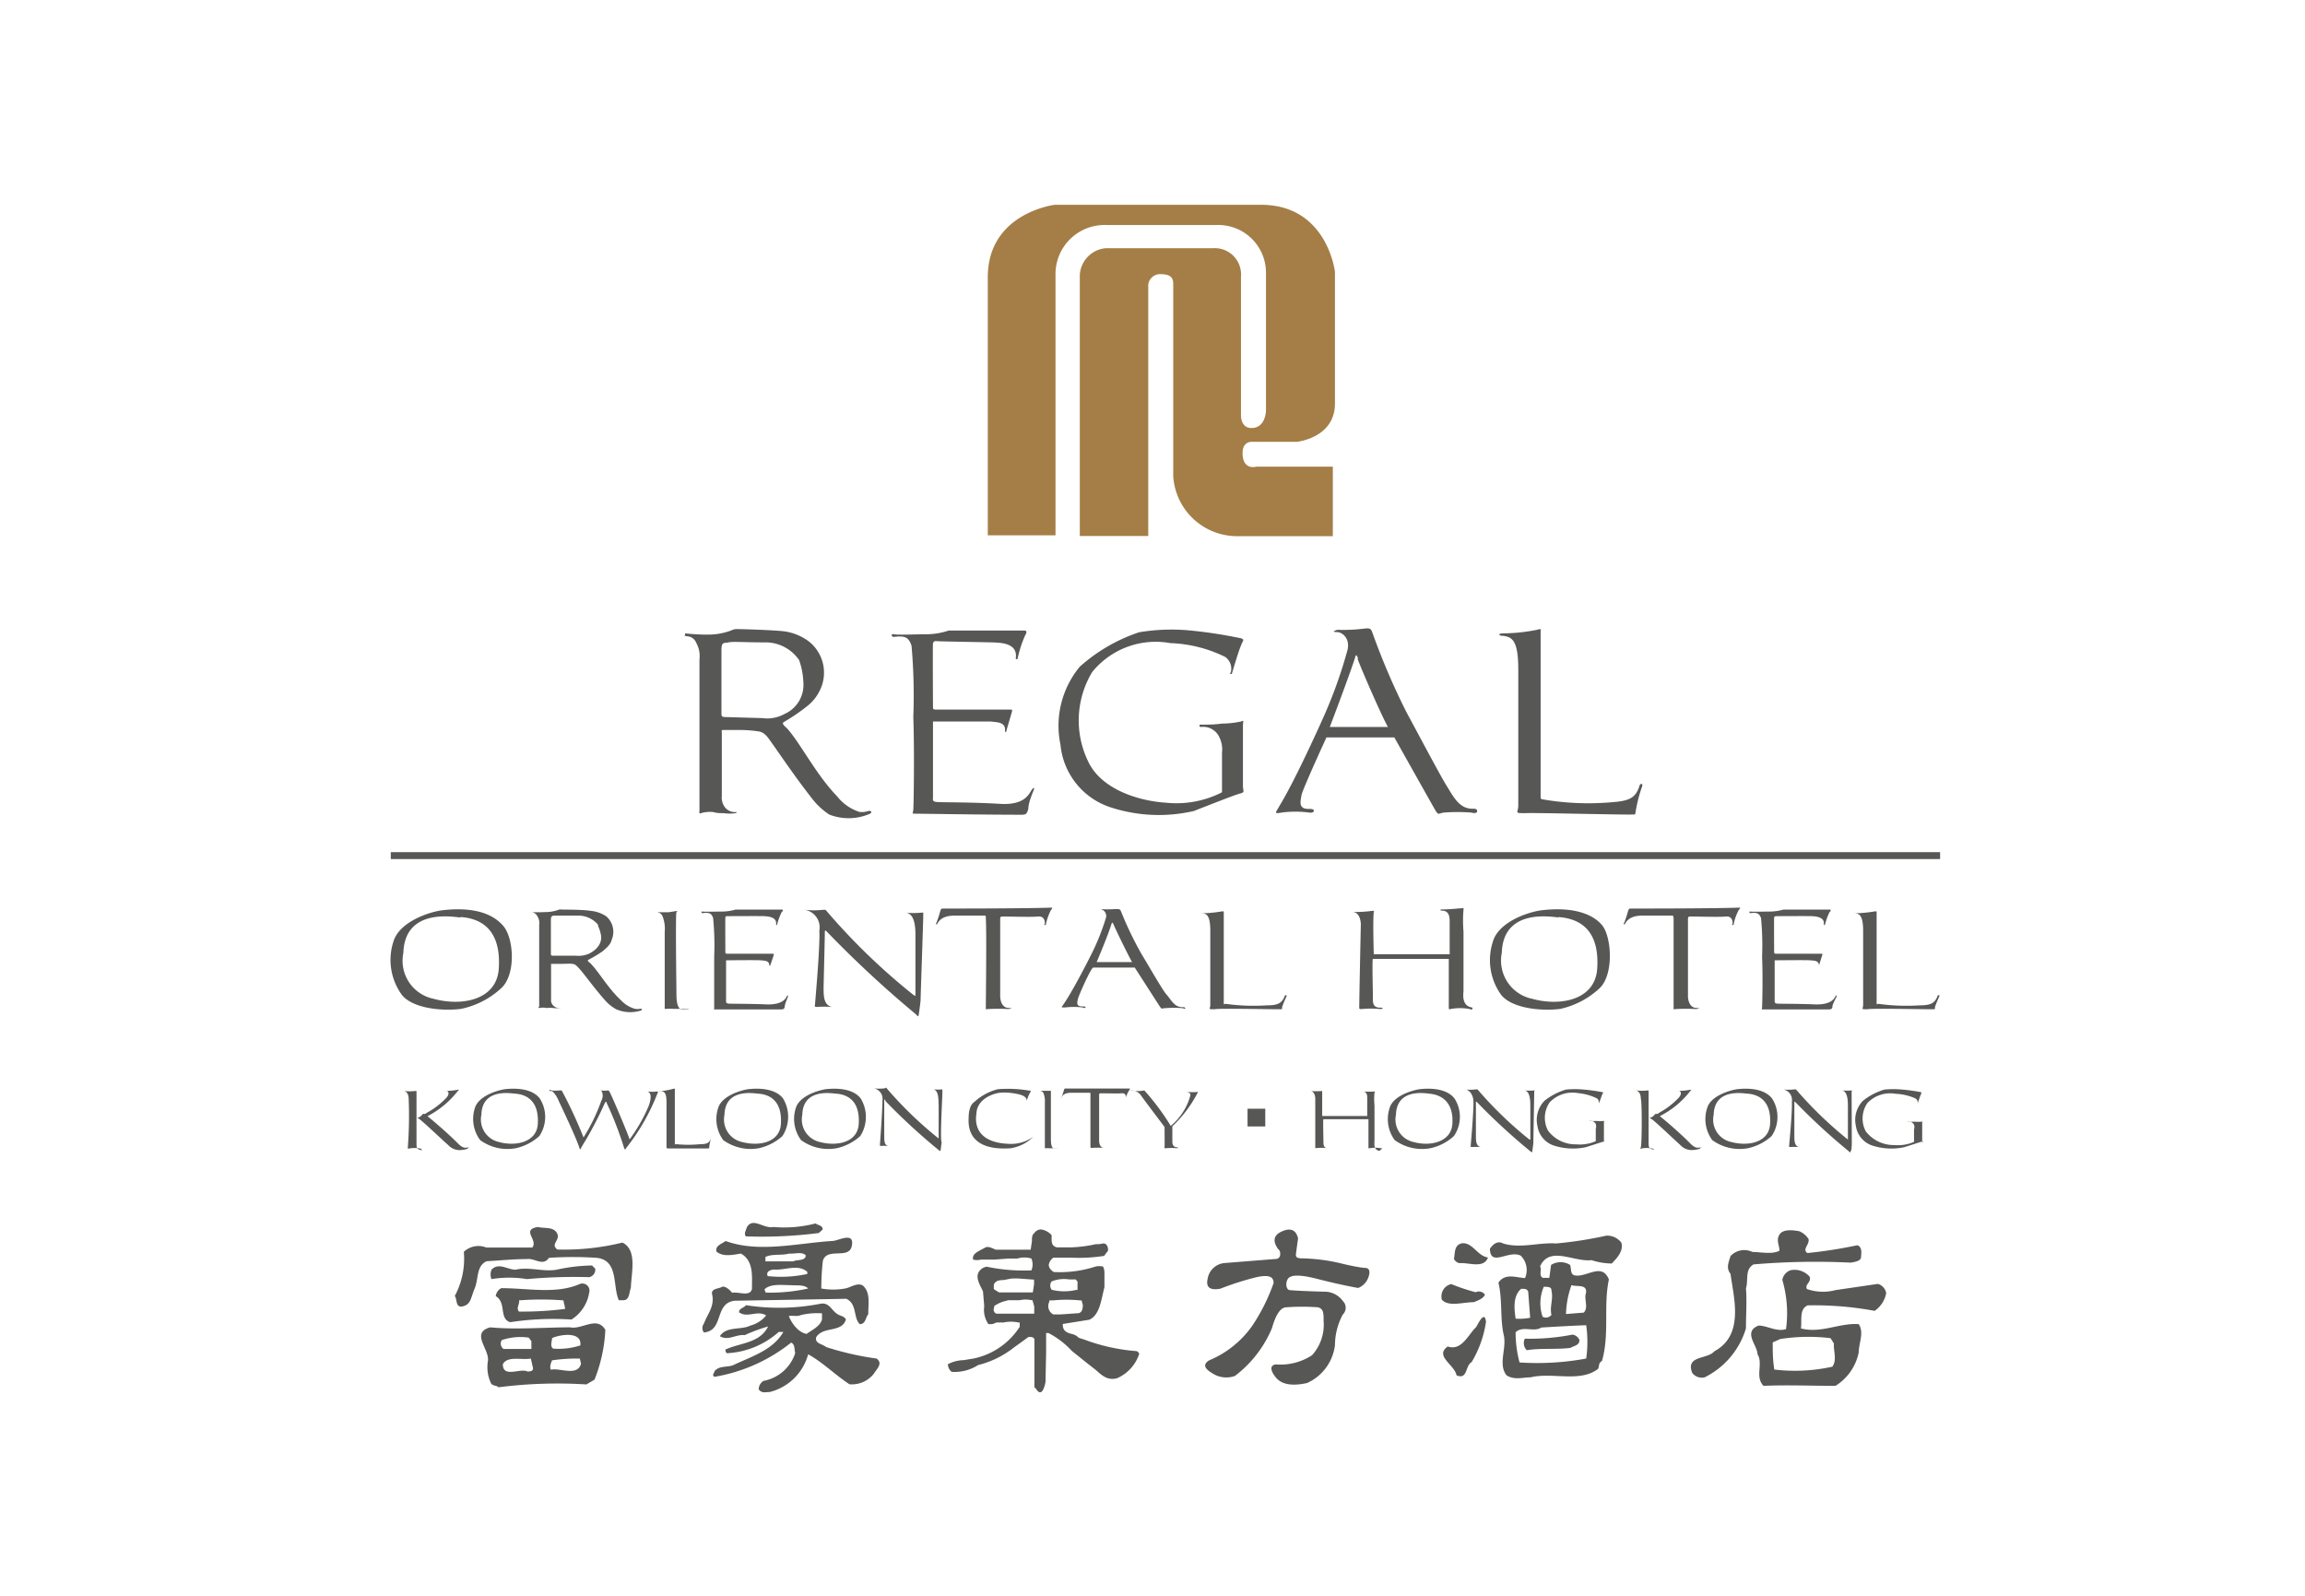 <svg id="Layer_1" data-name="Layer 1" xmlns="http://www.w3.org/2000/svg" viewBox="0 0 130 90"><defs><style>.cls-1{fill:#575756;}.cls-2{fill:#a47e46;}</style></defs><polygon class="cls-1" points="109.42 48.45 22.04 48.45 22.04 48.06 109.42 48.06 109.42 48.45 109.42 48.45"/><path class="cls-1" d="M46.77,45.94a4,4,0,0,1-1-.94c-1-1.28-1.84-2.54-2.32-3.21-.35-.52-.55-.52-.73-.55a7.57,7.57,0,0,0-.94-.07l-1,0c-.12,0-.07.1-.07.1v3.63a.89.89,0,0,0,.09.49.71.71,0,0,0,.68.41s.08,0,.09,0,0,0-.07.06a2.3,2.3,0,0,1-.69,0c-.22,0-.38,0-.57-.06a1.77,1.77,0,0,0-.7.06c-.15.08-.08-.13-.09-.17V37.17a1.49,1.49,0,0,0-.16-.87c-.19-.47-.54-.39-.65-.44s0,0,0-.07,0-.07,0-.07a10.73,10.73,0,0,0,1.32.07,3.64,3.64,0,0,0,1.32-.25.62.62,0,0,1,.3-.06c.29,0,1.93.05,2.6.12a3,3,0,0,1,1.43.57,2.24,2.24,0,0,1,.75,2.47,2.53,2.53,0,0,1-.84,1.19,10.9,10.9,0,0,1-1.31.89c-.13.08,0,.2.17.35.75.82,1.63,2.6,2.84,3.85a2.62,2.62,0,0,0,1.25.87,1.13,1.13,0,0,0,.53-.06c.15,0,.23.1,0,.19A3,3,0,0,1,46.77,45.94Zm-1.7-8.71a2.29,2.29,0,0,0-1.94-1c-1.15,0-1.8-.06-2.05,0s-.39-.06-.39.44v3.59c0,.1,0,.18.21.18l2.1.06a2,2,0,0,0,1.24-.23,1.79,1.79,0,0,0,1.07-1.76A4.19,4.19,0,0,0,45.07,37.23Z"/><path class="cls-1" d="M58,45.59c-.08.36-.17.36-.44.36-2.08,0-5.7-.06-5.93-.06s-.14,0-.12-.23.07-3.19,0-5.24a31.71,31.71,0,0,0-.1-4c-.17-.5-.38-.57-1-.5-.17,0-.14-.2,0-.15s1.48,0,1.71,0a4,4,0,0,0,1.39-.21c.07,0,4.07,0,4.25,0s.15.12.05.29a6.47,6.47,0,0,0-.41,1.26c0,.12-.14.06-.11,0,.12-.84-.87-.85-1.11-.87s-3.19-.06-3.36-.08-.18.08-.2.13,0,3.58,0,3.64.06.08.11.09l4.24,0c.11,0,.12,0,.11.08s-.31,1.05-.32,1.13-.08.06-.08,0c.06-.54-.5-.49-.82-.54-.15,0-3.1,0-3.18,0s-.06,0-.06.07,0,4,0,4.17-.06.27.2.3,1.79,0,3.66.11c1.39.06,1.57-.62,1.74-.84.06-.06.12-.1.1,0S58,45.22,58,45.59Z"/><path class="cls-1" d="M70,44.74c-.12,0-1.39.5-2.67,1a8.77,8.77,0,0,1-4.76-.23A4.12,4.12,0,0,1,59.81,42a5.22,5.22,0,0,1,1.09-4.4,9.52,9.52,0,0,1,3.34-1.94,11,11,0,0,1,2.8-.11A26.56,26.56,0,0,1,70,36c.13.05.15.09.07.22a5.56,5.56,0,0,0-.23.6c-.06.17-.24.76-.35,1.13,0,0,0,.07-.07.06s-.06,0,0-.11a.81.81,0,0,0-.32-.85A7.59,7.59,0,0,0,66,36.27a4.61,4.61,0,0,0-4.4,1.63,5.29,5.29,0,0,0-.25,5c.72,1.6,2.83,2.27,4.4,2.37a5.66,5.66,0,0,0,3.08-.54c.09-.06.09,0,.09-.14s0-1.63,0-2.14a1.54,1.54,0,0,0-.14-.85A1,1,0,0,0,67.74,41s-.09,0-.09-.06,0-.07.09-.07c.3,0,.76,0,1.16-.06A5.42,5.42,0,0,0,70,40.69c.19-.09.1,0,.1.22v3.46C70.14,44.69,70.17,44.66,70,44.74Z"/><path class="cls-1" d="M83,45.83a10,10,0,0,0-1.59,0c-.32.06-.28.18-.52-.24s-2.25-4-2.25-4-3.61,0-3.83,0c0,0-1.38,3-1.41,3.27s-.23.79.44.76c.3,0,.26.11.26.11s0,.13-.25.1a5.81,5.81,0,0,0-1.58,0c-.45.08-.32,0-.09-.41.93-1.53,2.42-4.88,2.42-4.88A26.29,26.29,0,0,0,76,36.65c.15-.67-.32-1-.58-1s-.18-.06-.18-.06.18-.07.18-.07a9.47,9.47,0,0,0,1.46-.06c.44-.06.44,0,.55.3a39.29,39.29,0,0,0,1.9,4.42c.48.88,1.9,3.57,2.26,4.14s.68,1.26,1.4,1.29c.21,0,.32,0,.32.14S83.08,45.86,83,45.83Zm-6.39-8.69c-.07-.06-.11-.38-.2,0C76,38.38,75,41,75,41h3.28C78,40.54,76.78,37.76,76.56,37.14Z"/><path class="cls-1" d="M92.26,45.71c-.05.29,0,.21-.28.23-1.26,0-5.56-.11-5.94-.08-.68,0-.41,0-.41-.44,0-1.44,0-6.47,0-7.66,0-1.69-.37-1.82-.84-1.9-.09,0-.19,0-.23-.07s.31-.07.17-.07a9.76,9.76,0,0,0,2-.21c.23-.07.15,0,.16.15,0,1.48,0,8.68,0,9.2,0,.23,0,.2.22.24a15.07,15.07,0,0,0,3.73.15c1-.07,1.38-.21,1.61-.88,0-.06.06-.16.13-.16s.05.13,0,.24A8.26,8.26,0,0,0,92.26,45.71Z"/><path class="cls-1" d="M28.26,55.74A4.76,4.76,0,0,1,26,56.9c-1,.13-2.67,0-3.32-.77a3.35,3.35,0,0,1-.5-3c.33-1.17,2.11-1.73,2.83-1.8,2.12-.23,3,.44,3.4.92C29,53,29.09,55,28.26,55.74Zm-2.31-4c-.27,0-3.12-.59-3.2,2a2.19,2.19,0,0,0,1.7,2.59c1.6.44,3.56.07,3.68-1.69S27.56,51.84,26,51.72Z"/><path class="cls-1" d="M34.75,56.92a2.34,2.34,0,0,1-.63-.51C33.5,55.71,33,55,32.7,54.66s-.34-.28-.45-.3-.4,0-.58,0h-.59c-.08,0,0,0,0,0v2a.41.41,0,0,0,.06.27.46.46,0,0,0,.41.22.08.08,0,0,1,.06,0s0,0,0,0a1.88,1.88,0,0,1-.41,0,1.54,1.54,0,0,0-.36,0,1.11,1.11,0,0,0-.43,0c-.09,0,0-.08,0-.09V52.15a.68.68,0,0,0-.1-.47.41.41,0,0,0-.4-.24s0,0,0,0,0,0,0,0a7.77,7.77,0,0,0,.81,0,2.2,2.2,0,0,0,.81-.14.59.59,0,0,1,.19,0c.18,0,1.18,0,1.59.07a1.93,1.93,0,0,1,.87.3A1.15,1.15,0,0,1,34.5,53c-.07.32-.41.55-.51.65a8.43,8.43,0,0,1-.8.48c-.09.05,0,.11.1.19.46.45,1,1.42,1.74,2.1a1.72,1.72,0,0,0,.76.47.76.76,0,0,0,.33,0c.09,0,.14.06,0,.11A2,2,0,0,1,34.75,56.92Zm-1-4.74a1.44,1.44,0,0,0-1.18-.54c-.71,0-1.11,0-1.26,0s-.24,0-.24.24V53.8c0,.06,0,.1.13.1l1.28,0a1.45,1.45,0,0,0,.77-.13c.57-.3.69-.7.65-1A2.13,2.13,0,0,0,33.71,52.18Z"/><path class="cls-1" d="M38.84,56.9a2,2,0,0,1-.47,0l-.38,0a2.5,2.5,0,0,0-.41,0c-.07,0-.09,0-.09,0s0-4.07,0-4.35a1.9,1.9,0,0,0-.13-.89.36.36,0,0,0-.33-.21c-.07,0-.14,0-.13,0s0,0,.09,0h.26l.46,0,.44-.07c.06,0,.06,0,0,.07s0,4.29,0,4.55,0,.84.27.93a1.39,1.39,0,0,0,.32,0s.06,0,.06,0S38.88,56.89,38.84,56.9Z"/><path class="cls-1" d="M44.26,56.73c0,.2-.11.2-.27.2-1.28,0-3.49,0-3.63,0s-.08,0-.08-.12,0-1.74,0-2.85a16.19,16.19,0,0,0-.06-2.19c-.1-.27-.23-.32-.59-.27-.1,0-.08-.11,0-.09s.91,0,1,0a2.83,2.83,0,0,0,.85-.11s2.49,0,2.6,0,.1.06,0,.15a3.71,3.71,0,0,0-.25.69c0,.07-.08,0-.06,0,.07-.45-.53-.46-.68-.47s-2,0-2.06,0-.11,0-.12.07,0,2,0,2,0,0,.06.05l2.6,0c.07,0,.07,0,.07.05s-.19.57-.2.61-.05,0-.05,0c0-.29-.3-.27-.5-.29s-1.9,0-1.94,0,0,0,0,0,0,2.17,0,2.27,0,.15.12.17,1.1,0,2.24.05c.85,0,1-.34,1.06-.45s.08-.06.07,0S44.3,56.53,44.26,56.73Z"/><path class="cls-1" d="M51.92,56.43s-.07.62-.1.76,0,.19-.18,0a61.73,61.73,0,0,1-5-4.64s-.12-.15-.12,0c0,.38-.07,3-.07,3.15,0,.46,0,1,.48,1.09.11,0,.17,0,.17,0s-.12,0-.18,0a6.21,6.21,0,0,0-.86,0c-.16,0-.09-.09-.09-.18s.29-3.22.24-4.12a1,1,0,0,0-.85-1.18c-.05,0-.12,0-.12,0s.12,0,.12,0a4.8,4.8,0,0,0,1.08,0c.14,0,.11,0,.17.06a36.06,36.06,0,0,0,4.93,4.76c.06,0,.1.09.09,0,0-.5,0-2.45,0-3.17,0-.4.05-1.45-.57-1.49-.07,0-.13,0-.13,0s.08,0,.13,0a4.6,4.6,0,0,0,.93,0c.13,0,.07,0,.08.14S51.92,56.14,51.92,56.43Z"/><path class="cls-1" d="M59,52.07s0,.12-.07.1,0-.05,0-.1,0-.42-.39-.38-1.47,0-2,0c-.07,0-.14,0-.13.17V56.2s0,.65.5.65c.1,0,.11,0,.13,0s-.1.06-.16.06a10.36,10.36,0,0,0-1.16,0c-.08,0-.13.07-.12-.09,0-.34.05-4.41,0-5,0-.2,0-.18-.12-.18s-1,0-1.66,0-.85.29-.93.41,0,.09-.07.08,0-.1,0-.1a6,6,0,0,0,.2-.61c.07-.24.1-.16.25-.18,1.11,0,4.3,0,6-.05.09,0,.11,0,0,.14A3.32,3.32,0,0,0,59,52.07Z"/><path class="cls-1" d="M66.71,56.86a6,6,0,0,0-1,0c-.2,0-.17.1-.32-.13S64,54.57,64,54.57s-2.21,0-2.34,0-.85,1.64-.87,1.78-.14.43.27.41c.19,0,.16.06.16.06s0,.07-.15,0a4.07,4.07,0,0,0-1,0c-.28,0-.2,0-.06-.22.57-.84,1.48-2.66,1.48-2.66a12.87,12.87,0,0,0,.87-2.13.39.39,0,0,0-.35-.54c-.12,0-.11,0-.11,0s.11,0,.11,0a6.69,6.69,0,0,0,.89,0c.27,0,.27,0,.34.17a19.54,19.54,0,0,0,1.16,2.4c.3.48,1.16,2,1.39,2.25s.42.69.85.71c.13,0,.2,0,.2.07S66.79,56.88,66.71,56.86ZM62.8,52.13s-.07-.2-.12,0c-.21.68-.83,2.13-.83,2.13h2C63.69,54,62.94,52.47,62.8,52.13Z"/><path class="cls-1" d="M72.31,56.8c0,.15,0,.11-.16.12-.78,0-3.41-.06-3.64,0-.42,0-.25,0-.25-.24,0-.79,0-3.52,0-4.17,0-.92-.22-1-.51-1-.06,0-.12,0-.14,0s.18,0,.1,0a7.45,7.45,0,0,0,1.21-.11c.14,0,.09,0,.1.08,0,.8,0,4.72,0,5s0,.11.14.14a11.5,11.5,0,0,0,2.28.08c.63,0,.84-.12,1-.48,0,0,0-.09.09-.09s0,.07,0,.13A4.25,4.25,0,0,0,72.31,56.8Z"/><path class="cls-1" d="M82.9,56.91a2.93,2.93,0,0,0-1.1,0s-.09.05-.09-.06c0-.45,0-2.77,0-2.77s-4.23,0-4.28,0,0,1.83,0,2.1-.06.67.43.65c.17,0,.14.08,0,.08a5.46,5.46,0,0,0-1.07,0c-.07,0-.14,0-.13-.07,0-.57.09-4.71.09-4.71s0-.71-.5-.7c-.08,0-.1,0-.11,0s0,0,.11,0a6.81,6.81,0,0,0,1.15-.06c.08,0,.11,0,.08.07-.06.45,0,2.38,0,2.38.28,0,4.28,0,4.28,0V52c0-.23,0-.64-.43-.64-.12,0-.12-.07,0-.07.42,0,.87-.05,1.12-.07.07,0,.12,0,.09.09a7.14,7.14,0,0,0,0,1.22l0,3.35c0,.13-.14.85.48.94C83.08,56.84,83.05,57,82.9,56.91Z"/><path class="cls-1" d="M90.21,55.74A4.76,4.76,0,0,1,88,56.9c-1,.13-2.67,0-3.32-.77a3.35,3.35,0,0,1-.49-3c.32-1.17,2.1-1.73,2.82-1.8,2.12-.23,3.05.44,3.4.92C90.91,53,91,55,90.21,55.74Zm-2.31-4c-.27,0-3.12-.59-3.2,2a2.2,2.2,0,0,0,1.71,2.59c1.6.44,3.55.07,3.67-1.69S89.51,51.84,87.9,51.72Z"/><path class="cls-1" d="M97.79,52.07s0,.12-.07.1,0-.05,0-.1,0-.42-.39-.38-1.47,0-2,0c-.07,0-.14,0-.13.17V56.2s0,.65.5.65c.1,0,.11,0,.13,0s-.1.06-.16.06a10.44,10.44,0,0,0-1.16,0c-.08,0-.13.07-.12-.09,0-.34,0-4.41,0-5,0-.2-.05-.18-.12-.18s-1,0-1.66,0-.85.29-.93.41,0,.09-.07.08,0-.1,0-.1a6,6,0,0,0,.2-.61c.07-.24.1-.16.25-.18,1.11,0,4.3,0,6-.05.1,0,.12,0,0,.14A2.79,2.79,0,0,0,97.79,52.07Z"/><path class="cls-1" d="M103.35,56.73c0,.2-.1.2-.27.2-1.27,0-3.48,0-3.62,0s-.09,0-.08-.12.05-1.74,0-2.85a16.19,16.19,0,0,0-.06-2.19c-.11-.27-.24-.32-.59-.27-.1,0-.08-.11,0-.09s.91,0,1,0a2.92,2.92,0,0,0,.85-.11s2.49,0,2.6,0,.09.06,0,.15a3.71,3.71,0,0,0-.25.69c0,.07-.09,0-.07,0,.08-.45-.53-.46-.68-.47s-2,0-2,0-.11,0-.12.07,0,2,0,2,0,0,.06.05l2.6,0c.06,0,.07,0,.06.05l-.19.61s0,0,0,0c0-.29-.31-.27-.5-.29s-1.9,0-2,0,0,0,0,0,0,2.17,0,2.27,0,.15.12.17,1.1,0,2.24.05c.85,0,1-.34,1.06-.45s.08-.06.07,0S103.4,56.53,103.35,56.73Z"/><path class="cls-1" d="M109.13,56.8c0,.15,0,.11-.17.12-.77,0-3.4-.06-3.63,0-.42,0-.25,0-.25-.24,0-.79,0-3.52,0-4.17,0-.92-.23-1-.52-1-.05,0-.12,0-.13,0s.18,0,.1,0a7.45,7.45,0,0,0,1.21-.11c.14,0,.09,0,.1.08,0,.8,0,4.72,0,5s0,.11.14.14a11.5,11.5,0,0,0,2.28.08c.63,0,.84-.12,1-.48,0,0,0-.09.09-.09s0,.07,0,.13A4.25,4.25,0,0,0,109.13,56.8Z"/><path class="cls-1" d="M23.72,64.78a1.63,1.63,0,0,0-.67,0c-.05,0-.06,0-.05-.06A23.63,23.63,0,0,0,23.05,62c0-.39-.2-.47-.29-.47s-.07,0-.08,0,.07,0,.1,0a3,3,0,0,0,.65,0c.08,0,.06,0,.06.1,0,.36,0,2.53,0,2.81s0,.38.26.42c0,0,.08,0,.07,0S23.74,64.78,23.72,64.78Zm2.67,0a1.2,1.2,0,0,1-.31.07.87.87,0,0,1-.8-.27c-.23-.19-1.46-1.37-1.65-1.48s0-.06,0-.08c.18-.1.19-.21.27-.2s.1,0,.17-.06a4.38,4.38,0,0,0,1.06-.8c.26-.25.16-.43.06-.44s-.08,0-.09,0,0,0,.08,0a3,3,0,0,0,.64-.06c.11,0,.07,0,0,.07a5.13,5.13,0,0,1-1.71,1.42c-.05,0,0,0,0,0,.24.19,1.19,1,1.72,1.54.3.3.43.24.55.23s.08,0,.09,0S26.4,64.74,26.39,64.74Z"/><path class="cls-1" d="M30.42,64.07a2.92,2.92,0,0,1-1.34.69,2.61,2.61,0,0,1-2-.46,2,2,0,0,1-.3-1.8c.2-.69,1.25-1,1.68-1.07,1.26-.14,1.81.26,2,.55A1.93,1.93,0,0,1,30.42,64.07Zm-1.37-2.39c-.16,0-1.86-.35-1.9,1.19a1.3,1.3,0,0,0,1,1.54c.95.26,2.11,0,2.18-1S30,61.75,29.05,61.68Z"/><path class="cls-1" d="M35.29,64.78s0,.1-.08,0a20.17,20.17,0,0,0-1-2.59s0-.11-.09,0a20.65,20.65,0,0,1-1.34,2.53c0,.07-.06.16-.11,0-.16-.54-1.15-2.61-1.15-2.61a1.63,1.63,0,0,0-.34-.54c-.09-.08-.19,0-.19-.07s.12,0,.12,0a2.4,2.4,0,0,0,.43,0c.1,0,.09,0,.14,0a25.2,25.2,0,0,1,1.23,2.65,10.14,10.14,0,0,0,1-2.06.58.58,0,0,0,0-.59c-.06-.06,0-.06,0,0a1.49,1.49,0,0,0,.37,0c.05,0,.05,0,.1.08.15.27,1,2.28,1.13,2.68a9.43,9.43,0,0,0,1.07-1.87s.3-.74-.07-.83c0,0-.06,0-.06,0s.06,0,.09,0a2.25,2.25,0,0,0,.51,0c.08,0,.08,0,.07,0A11.87,11.87,0,0,1,35.29,64.78Z"/><path class="cls-1" d="M40,64.69c0,.1,0,.07-.1.08-.46,0-2,0-2.16,0s-.15,0-.15-.14c0-.47,0-2.09,0-2.47,0-.55-.13-.59-.3-.62s-.07,0-.09,0,.11,0,.07,0A4.48,4.48,0,0,0,38,61.4c.09,0,.06,0,.06.05,0,.47,0,2.8,0,3s0,.06.08.08a6.85,6.85,0,0,0,1.35,0c.38,0,.5-.07.59-.29a.05.05,0,0,1,0-.05s0,0,0,.08A3,3,0,0,0,40,64.69Z"/><path class="cls-1" d="M44.13,64.07a2.92,2.92,0,0,1-1.34.69,2.64,2.64,0,0,1-2-.46,2,2,0,0,1-.29-1.8c.2-.69,1.25-1,1.68-1.07,1.26-.14,1.81.26,2,.55A2,2,0,0,1,44.13,64.07Zm-1.37-2.39c-.16,0-1.86-.35-1.9,1.19a1.3,1.3,0,0,0,1,1.54c1,.26,2.11,0,2.18-1S43.72,61.75,42.76,61.68Z"/><path class="cls-1" d="M48.52,64.07a2.92,2.92,0,0,1-1.34.69,2.61,2.61,0,0,1-2-.46,2,2,0,0,1-.3-1.8c.2-.69,1.25-1,1.68-1.07,1.26-.14,1.81.26,2,.55A2,2,0,0,1,48.52,64.07Zm-1.37-2.39c-.16,0-1.86-.35-1.9,1.19a1.3,1.3,0,0,0,1,1.54c1,.26,2.11,0,2.18-1S48.11,61.75,47.15,61.68Z"/><path class="cls-1" d="M53.15,61.52c0-.06,0-.1,0-.08a3.8,3.8,0,0,1-.55,0s-.08,0-.08,0,0,0,.08,0c.37,0,.32.65.34.89,0,.42,0,1.58,0,1.88,0,.07,0,0,0,0a21.61,21.61,0,0,1-2.93-2.83c0-.05,0-.05-.11,0a2.61,2.61,0,0,1-.64,0s-.07,0-.07,0,0,0,.07,0a.6.6,0,0,1,.51.69c0,.54-.14,2.45-.14,2.45s0,.13,0,.11a4.38,4.38,0,0,1,.51,0s.11,0,.11,0,0,0-.1,0c-.32,0-.27-.37-.28-.64,0-.07,0-1.65,0-1.88s.08,0,.08,0a34.85,34.85,0,0,0,3,2.76c.1.09.1,0,.1,0s.06-.45.06-.45C53,64.31,53.17,61.59,53.15,61.52Z"/><path class="cls-1" d="M57,64.76c-2.18.15-2.41-1-2.37-1.69,0-.48.12-.79.32-.92a3.08,3.08,0,0,1,1.32-.72,7.17,7.17,0,0,1,1.84.09s.08,0,0,.07a2.87,2.87,0,0,0-.21.5s0,0,0,0,.07-.24-.39-.36a3.55,3.55,0,0,0-1-.11c-.32,0-1.38.27-1.44,1.16,0,.12-.37,1.63,1.8,1.73a2.18,2.18,0,0,0,1.4-.39s.07,0,0,0A2.32,2.32,0,0,1,57,64.76Z"/><path class="cls-1" d="M59.68,64.76a1,1,0,0,1-.28,0h-.23a2.14,2.14,0,0,0-.24,0s0,0,0,0,0-2.42,0-2.58a1.23,1.23,0,0,0-.08-.53.24.24,0,0,0-.2-.13s-.08,0-.08,0,0,0,.06,0H59l.27,0s0,0,0,0,0,2.55,0,2.7,0,.5.16.55a.81.81,0,0,0,.2,0s0,0,0,0Z"/><path class="cls-1" d="M63.5,61.89s0,.07,0,.06,0,0,0-.06,0-.25-.23-.23-.87,0-1.21,0c0,0-.08,0-.07.09v2.61s0,.38.29.38c.06,0,.06,0,.08,0s-.06,0-.1,0a4.79,4.79,0,0,0-.68,0c-.05,0-.08,0-.08-.06s0-2.61,0-2.95c0-.12,0-.1-.07-.1s-.57,0-1,0-.51.17-.55.24,0,.05,0,.05,0-.06,0-.06.08-.22.12-.36.05-.1.15-.11c.65,0,2.55,0,3.55,0,0,0,.06,0,0,.08A1.61,1.61,0,0,0,63.5,61.89Z"/><path class="cls-1" d="M66.12,63.52c0,.13,0,.73,0,.87,0,.35.27.31.3.32s0,.05,0,.05a3.85,3.85,0,0,0-.68,0c-.06,0-.07,0-.06-.08s0-1.12,0-1.12-1.14-1.51-1.31-1.75a.64.64,0,0,0-.54-.31c-.06,0,0-.07,0,0a1.87,1.87,0,0,0,.71,0,13.41,13.41,0,0,1,1.49,2,3.4,3.4,0,0,0,1.11-1.73c0-.16-.18-.18-.23-.19s0,0,0,0a3.16,3.16,0,0,0,.66,0s0,0,0,0A7,7,0,0,1,66.12,63.52Z"/><path class="cls-1" d="M71.36,63.53h-1v-1h1v1Z"/><path class="cls-1" d="M77.89,64.76a1.82,1.82,0,0,0-.65,0s-.06,0-.06,0c0-.27,0-1.64,0-1.64s-2.51,0-2.54,0,0,1.08,0,1.25,0,.39.25.38c.1,0,.08,0,0,0a3.42,3.42,0,0,0-.64,0s-.08,0-.07,0c0-.34,0-2.8,0-2.8s0-.42-.3-.42c0,0-.06,0-.06,0s0,0,.06,0a4.24,4.24,0,0,0,.69,0s.07,0,0,0c0,.27,0,1.41,0,1.41.16,0,2.54,0,2.54,0v-1c0-.14,0-.38-.26-.38-.07,0-.07,0,0,0a5.73,5.73,0,0,0,.67,0s.07,0,0,.06a3.8,3.8,0,0,0,0,.73l0,2c0,.08-.08.5.28.56C78,64.72,78,64.78,77.89,64.76Z"/><path class="cls-1" d="M82,64.07a2.83,2.83,0,0,1-1.34.69,2.62,2.62,0,0,1-2-.46,2,2,0,0,1-.29-1.8c.19-.69,1.25-1,1.68-1.07,1.26-.14,1.8.26,2,.55A1.91,1.91,0,0,1,82,64.07Zm-1.37-2.39c-.16,0-1.85-.35-1.9,1.19a1.3,1.3,0,0,0,1,1.54c.94.26,2.1,0,2.18-1S81.54,61.75,80.58,61.68Z"/><path class="cls-1" d="M86.48,64.48l-.06.45s0,.11-.11,0a34.85,34.85,0,0,1-3-2.76s-.07-.08-.07,0,0,1.81,0,1.88c0,.27,0,.6.28.64.07,0,.1,0,.1,0s-.07,0-.1,0a4.46,4.46,0,0,0-.51,0c-.1,0-.06-.06-.06-.11s.17-1.91.15-2.45c0-.38-.24-.7-.51-.69,0,0-.07,0-.07,0s.07,0,.07,0a2.61,2.61,0,0,0,.64,0c.09,0,.06,0,.1,0a21.61,21.61,0,0,0,2.93,2.83s.06,0,.05,0c0-.3,0-1.46,0-1.88,0-.24,0-.87-.34-.89,0,0-.07,0-.07,0s0,0,.07,0a4,4,0,0,0,.56,0c.07,0,0,0,0,.08S86.48,64.31,86.48,64.48Z"/><path class="cls-1" d="M90.44,64.38l-1,.32a3.5,3.5,0,0,1-1.73-.07,1.37,1.37,0,0,1-1-1.13,1.55,1.55,0,0,1,.4-1.42,3.56,3.56,0,0,1,1.21-.63,5.16,5.16,0,0,1,1,0,9.48,9.48,0,0,1,1.07.15s.06,0,0,.07a1.62,1.62,0,0,0-.08.2l-.13.36s0,0,0,0a0,0,0,0,1,0,0s0-.22-.11-.28A3,3,0,0,0,89,61.65a1.77,1.77,0,0,0-1.6.52,1.54,1.54,0,0,0-.09,1.6,1.94,1.94,0,0,0,1.59.77A2.24,2.24,0,0,0,90,64.36s0,0,0,0,0-.53,0-.7a.45.45,0,0,0,0-.27.35.35,0,0,0-.38-.17s0,0,0,0a0,0,0,0,1,0,0,3.17,3.17,0,0,0,.42,0,2.61,2.61,0,0,0,.42,0c.07,0,0,0,0,.07v1.12C90.5,64.37,90.52,64.36,90.44,64.38Z"/><path class="cls-1" d="M93.21,64.78a1.62,1.62,0,0,0-.67,0c-.05,0-.06,0,0-.06.07-.31.07-2.63,0-2.75,0-.39-.21-.47-.3-.47s-.06,0-.08,0,.07,0,.11,0a2.85,2.85,0,0,0,.64,0c.09,0,.07,0,.07.1,0,.36,0,2.53,0,2.81s0,.38.27.42c0,0,.07,0,.06,0S93.24,64.78,93.21,64.78Zm2.68,0a1.42,1.42,0,0,1-.32.07.89.89,0,0,1-.8-.27c-.22-.19-1.45-1.37-1.64-1.48s0-.06,0-.08c.19-.1.2-.21.27-.2s.11,0,.17-.06a4.38,4.38,0,0,0,1.06-.8c.26-.25.17-.43.06-.44s-.08,0-.08,0,0,0,.07,0a3.2,3.2,0,0,0,.65-.06c.1,0,.06,0,0,.07a5.06,5.06,0,0,1-1.72,1.42s0,0,0,0c.25.19,1.2,1,1.72,1.54.3.3.44.24.56.23s.07,0,.09,0S95.9,64.74,95.89,64.74Z"/><path class="cls-1" d="M99.92,64.07a2.91,2.91,0,0,1-1.35.69,2.62,2.62,0,0,1-2-.46,2,2,0,0,1-.29-1.8c.19-.69,1.25-1,1.68-1.07,1.26-.14,1.8.26,2,.55A1.93,1.93,0,0,1,99.92,64.07Zm-1.37-2.39c-.16,0-1.86-.35-1.9,1.19a1.29,1.29,0,0,0,1,1.54c1,.26,2.11,0,2.18-1S99.5,61.75,98.55,61.68Z"/><path class="cls-1" d="M104.44,64.48s0,.37-.06.45,0,.11-.11,0a34.85,34.85,0,0,1-3-2.76s-.07-.08-.07,0,0,1.81,0,1.88c0,.27,0,.6.28.64.07,0,.1,0,.1,0s-.06,0-.1,0a4.42,4.42,0,0,0-.51,0c-.1,0-.06-.06-.06-.11s.18-1.91.15-2.45a.6.6,0,0,0-.51-.69s-.07,0-.07,0,.07,0,.07,0a2.61,2.61,0,0,0,.64,0c.09,0,.07,0,.1,0a22.2,22.2,0,0,0,2.93,2.83s.06,0,0,0c0-.3,0-1.46,0-1.88,0-.24,0-.87-.35-.89,0,0-.07,0-.07,0s0,0,.07,0a3.93,3.93,0,0,0,.56,0c.07,0,0,0,0,.08S104.44,64.31,104.44,64.48Z"/><path class="cls-1" d="M108.4,64.38l-1,.32a3.5,3.5,0,0,1-1.73-.07,1.37,1.37,0,0,1-1-1.13,1.55,1.55,0,0,1,.4-1.42,3.56,3.56,0,0,1,1.21-.63,5.18,5.18,0,0,1,1,0,10.18,10.18,0,0,1,1.08.15s0,0,0,.07a1.62,1.62,0,0,0-.08.2l-.13.36,0,0s0,0,0,0a.26.26,0,0,0-.12-.28,3,3,0,0,0-1.11-.26,1.77,1.77,0,0,0-1.6.52,1.54,1.54,0,0,0-.09,1.6,2,2,0,0,0,1.59.77,2.32,2.32,0,0,0,1.13-.18s0,0,0,0,0-.53,0-.7a.45.45,0,0,0,0-.27.35.35,0,0,0-.38-.17s0,0,0,0a0,0,0,0,1,0,0,3.17,3.17,0,0,0,.42,0,2.5,2.5,0,0,0,.42,0c.07,0,0,0,0,.07v1.12C108.47,64.37,108.48,64.36,108.4,64.38Z"/><path class="cls-1" d="M46.4,69.34l-.22.2a25.29,25.29,0,0,1-4.11.19c-.13-.14,0-.34.06-.53.35-.56.93.11,1.49,0A7.05,7.05,0,0,0,46,69C46.13,69.11,46.4,69.1,46.4,69.34Z"/><path class="cls-1" d="M48.05,70.22c-.12.87-1.39.09-1.64.88a13.9,13.9,0,0,0-.09,1.57,3.8,3.8,0,0,0,1.34,0c.33-.06.69-.35,1-.17.46.4.3,1.09.31,1.62-.16.18-.14.56-.48.56-.38-.37-.13-1.13-.76-1.43l-6.3.11c-1.16.14-.58,1.68-1.73,1.79a.41.41,0,0,1,0-.5c.2-.55.64-1,.45-1.7,0-.29.37-.26.54-.36s.44.12.6.32c.38-.07,1,.24,1.12-.21,0-.74.1-1.59-.62-2-.41.06-1,.21-1.38-.11-.09-.35.31-.43.51-.6,1.88.68,4,.13,6,0C47.26,70,48.17,69.44,48.05,70.22Zm-3.55.48c-.42.12-.93,0-1.33.19,0,.08,0,.2,0,.25h1.57c.22-.12.66,0,.71-.33C45.25,70.57,44.82,70.73,44.5,70.7Zm-.83.9c-.2,0-.5.12-.37.37a7,7,0,0,0,2.23-.12v-.12C45,71.27,44.29,71.65,43.67,71.6Zm.87.88c-.44,0-1-.08-1.36.18-.12.08,0,.17,0,.24a9.83,9.83,0,0,0,2.4-.23C45.37,72.44,44.92,72.51,44.54,72.48Z"/><path class="cls-1" d="M47.36,74.18c.14.06.27.08.35.24-.25.77-1.27.35-1.68,1-.08.37.36.37.56.55a16.42,16.42,0,0,0,2.85.65c.38.28,0,.59-.16.86a1.57,1.57,0,0,1-1.37.59c-.8-.52-1.51-1.24-2.33-1.69a3,3,0,0,1-2.18,2.13c-.26,0-.43.08-.61-.15a.57.57,0,0,1,.27-.48,2.32,2.32,0,0,0,1.79-1.57c-.06-.21,0-.48-.23-.59a9.43,9.43,0,0,1-4.32,1.93c-.18-.09,0-.22,0-.32.3-.35.77-.18,1.12-.37,1-.47,2.17-.82,2.76-1.84h-.26A4.75,4.75,0,0,1,41,76.32a.2.2,0,0,1-.08-.21c.82-.38,1.94-.35,2.4-1.3A9.59,9.59,0,0,0,42,75.3c-.49-.06-.92.34-1.4.06.37-.58,1.18-.33,1.72-.6a1.69,1.69,0,0,0,.89-.57c-.5-.32-1.05.17-1.53-.18,0-.23.28-.24.39-.4a12.12,12.12,0,0,0,4.25-.09C46.84,73.47,46.91,74,47.36,74.18Zm-1-.11a4,4,0,0,0-1.2.1c-.21.1-.51,0-.67.06.16.39.51.91,1,1,.32-.23.77-.43.87-.82Z"/><path class="cls-1" d="M102,69.88c.07.31-.37.57-.07.79a26.27,26.27,0,0,0,2.82-.44c.3.1.22.47.21.68s-.37.27-.59.3a41.37,41.37,0,0,0-5.47.1c-.51.29-.28.9-.43,1.35.06.69,0,1.56,0,2.26a4.54,4.54,0,0,1-2.33,2.76.68.68,0,0,1-.7-.25c-.39-1,.85-.75,1.25-1.22,1.7-.92,1.09-3,.91-4.37-.26-.32-.11-.64,0-1a1.06,1.06,0,0,1,1.24-.23c.49,0,1.08.15,1.52-.07,0-.31-.2-.59,0-.91s.74-.26,1.12-.19A1.14,1.14,0,0,1,102,69.88Z"/><path class="cls-1" d="M102.06,72c.12.32-.29.43-.15.7a2.75,2.75,0,0,0,1.61.06l2.39-.35a.66.66,0,0,1,.47.52,1.56,1.56,0,0,1-.65,1,18.8,18.8,0,0,0-3.78-.31c-.49.22-.31.84-.38,1.3,1.13.3,2.17-.32,3.26-.24.32.47,0,1.07,0,1.6a2.91,2.91,0,0,1-1.31,1.88c-1.35,0-2.73-.06-4.06,0-.5-.52,0-1.23-.34-1.79,0-.5-.84-1.25.06-1.61.5,0,1,.37,1.55.2a6.67,6.67,0,0,0-.21-2.78.72.72,0,0,1,.46-.54A1.13,1.13,0,0,1,102.06,72Zm1.18,3.47a10.36,10.36,0,0,0-2.84.05l-.42.19c0,.45,0,1,.09,1.53a9.76,9.76,0,0,0,3.27-.16c.28-.38.06-.87.09-1.31Z"/><path class="cls-1" d="M83.92,70.92c-.23.65-1.1.27-1.61.32A.45.45,0,0,1,82,71c.07-.33,0-.78.45-.88C83.05,70.05,83.31,70.83,83.92,70.92Z"/><path class="cls-1" d="M83.23,72.88a.41.41,0,0,1,.52.14c-.1.22-.4.33-.63.42-.6,0-1.43.28-1.8-.14a.71.71,0,0,1,.53-.88A10.63,10.63,0,0,0,83.23,72.88Z"/><path class="cls-1" d="M83.81,74.54A6.19,6.19,0,0,1,83,76.82c-.38.22-.21,1-.85.75-.11-.6-1.26-1.09-.5-1.63.79.27,1.16-.68,1.6-1.09C83.36,74.68,83.72,73.87,83.81,74.54Z"/><path class="cls-1" d="M91.44,70.08c.14.47-.23.86-.54,1.18a3.83,3.83,0,0,1-1.14-.19c-1,.12-2.36-.83-2.9.35.11.19-.09.51.15.65l.37,0,.1-.73a1,1,0,0,1,1.07,0c.08.19,0,.55.27.59.66.13,1.53-.75,1.92.23-.32,1.51.05,3.06-.39,4.6-.21.1-.14.3-.22.44-1,.79-2.59.18-3.81.48-.45,0-.89.17-1.35-.11-.49-.63,0-1.47-.15-2.23-.23-.94-.07-2-.31-3,.38-.56,1-.28,1.5-.26a1.14,1.14,0,0,0-.24-1.26c-.67-.35-1.72.67-1.74-.39.16-.25.44-.48.74-.3,1,.3,2-.07,3,0a22.63,22.63,0,0,0,2.82-.44A1,1,0,0,1,91.44,70.08Zm-2.81,2.4a5.24,5.24,0,0,0-.31,1.63l1-.08c.29-.28,0-.77.13-1.11C89.52,72.4,88.93,72.59,88.63,72.48Zm-1.56.09A2.35,2.35,0,0,0,87,74.26a.4.4,0,0,0,.5-.1c-.11-.47.12-.9,0-1.37C87.52,72.55,87.24,72.58,87.07,72.57Zm-1.28.12c-.47.4-.39,1.13-.31,1.68a3.15,3.15,0,0,0,.82-.05l-.11-1.46C86.14,72.69,86,72.68,85.79,72.69Zm1.14,2.18c-.41.28-1.07-.12-1.45.27a6.56,6.56,0,0,0,.22,1.7,15.17,15.17,0,0,0,3.76-.22,6.61,6.61,0,0,0,0-1.88C88.64,74.77,87.78,74.82,86.93,74.87Z"/><path class="cls-1" d="M89.08,75.58c0,.3-.32.32-.51.44-.8.1-1.69,0-2.46.13A.56.56,0,0,1,86,75.5a12.48,12.48,0,0,0,2.69-.23A.5.5,0,0,1,89.08,75.58Z"/><path class="cls-1" d="M31.43,69.58c.17.38-.4.58,0,.89a13.64,13.64,0,0,0,3.67-.39c.85.4.51,1.68.48,2.54-.1.27-.07.73-.44.71h-.24c-.36-.81,0-2.25-1.24-2.39a20.26,20.26,0,0,0-2.7,0c-.34.5-.8,0-1.25.07-.77,0-1.5.08-2.26.12-.6.26-.45,1-.68,1.54s-.2.88-.65,1-.32-.39-.47-.58a4.45,4.45,0,0,0,.51-2.49,1.2,1.2,0,0,1,1.27-.24l2.59,0c.35-.43-.65-1,.31-1.16C30.71,69.3,31.23,69.16,31.43,69.58Z"/><path class="cls-1" d="M33.57,71.55a.43.43,0,0,1-.34.48,29.08,29.08,0,0,0-3.51.11,6.15,6.15,0,0,0-2,0,.7.7,0,0,1,0-.53c.4-.43.91,0,1.36,0,.75-.18,1.53.13,2.31,0a10,10,0,0,1,2-.24Z"/><path class="cls-1" d="M33.23,72.9a2.2,2.2,0,0,1-1,1.52,16,16,0,0,0-3.46.15c-.64-.21-.19-1.1-.81-1.47a.59.59,0,0,1,.31-.45c1.51,0,3.08.35,4.42-.23A.4.4,0,0,1,33.23,72.9Zm-1.45.44a16.18,16.18,0,0,0-2.51,0c.06.19-.18.43,0,.63a18.45,18.45,0,0,0,2.6-.15C31.86,73.63,31.79,73.49,31.78,73.34Z"/><path class="cls-1" d="M34.14,75a8.65,8.65,0,0,1-.61,2.81l-.46.27a26.11,26.11,0,0,0-4.95.16c-.13-.12-.35-.06-.44-.25a2.12,2.12,0,0,1-.16-1.24c.09-.66-1-1.58.13-1.89,1.49.14,3,0,4.51,0C32.82,75,33.67,74.2,34.14,75Zm-3,.44c0,.19-.14.49.06.62a4,4,0,0,0,1.53-.18C32.84,75.06,31.55,75.26,31.11,75.48Zm-1.32,0a3.26,3.26,0,0,0-1.52.14.37.37,0,0,0,.1.5h1.57l0-.44Zm2.88,1.18a9.82,9.82,0,0,0-1.56.1c-.08.15-.15.41-.07.53.51-.12,1.5.4,1.7-.34Zm-2.76,0c-.53.1-1.31-.17-1.58.32,0,.8,1,.2,1.38.41.13,0,.4,0,.3-.28Z"/><path class="cls-1" d="M77,71.51c.24,0,.3.22.16.57a1,1,0,0,1-.56.56c-.62-.11-1.4-.28-2.34-.52s-1.46-.23-1.62,0-.1.62.09.64.85.06,2,.09a1.25,1.25,0,0,1,1,.52.53.53,0,0,1,0,.77,3.72,3.72,0,0,0-.44,1.73A2.7,2.7,0,0,1,73.72,78c-.86.19-1.45.08-1.77-.32s-.33-.68,0-.73A3.24,3.24,0,0,0,74,76.43a2.56,2.56,0,0,0,.65-1.93c0-.43,0-.69-.32-.77a11.93,11.93,0,0,0-1.78,0q-.48,0-.81,1.17a6.56,6.56,0,0,1-2.09,2.7,1.43,1.43,0,0,1-1.29-.16c-.46-.27-.51-.51-.16-.72a5.61,5.61,0,0,0,2.42-1.94,10.53,10.53,0,0,0,1.21-2.42c0-.38-.31-.48-1-.32a15.91,15.91,0,0,0-2,.64c-.59.11-.83-.08-.72-.56a1.06,1.06,0,0,1,1-.89L72,71a.25.25,0,0,0,.2-.28.3.3,0,0,0-.12-.28c-.32-.46-.25-.79.24-1s.78-.06.89.4c-.06.43-.1.72-.12.89s.06.24.36.24a10.22,10.22,0,0,1,2,.24Q76.55,71.48,77,71.51Z"/><path class="cls-1" d="M58.73,69.34a.45.45,0,0,0-.4.21h0c-.13.09-.13.27-.13.45l-.07.48-.06,0H57l-.85,0c-.23-.11-.44-.21-.6-.11l-.17.09c-.34.18-.55.3-.5.58a1,1,0,0,0,.45,0h.19l.55,0,.81-.06.5,0a1.34,1.34,0,0,1,.79,0l0,0v0a.87.87,0,0,1,0,.67l0,0h-.06a10.28,10.28,0,0,1-2.46-.21.64.64,0,0,0-.45.3c-.16.28,0,.61.16.93l.08.16s.07.84.07.84a1.42,1.42,0,0,0,.23,1,.6.6,0,0,0,.44-.08,3.58,3.58,0,0,1,.4,0,1.94,1.94,0,0,1,.86,0l.07,0,0,.14,0,.1a4.07,4.07,0,0,1-2.61,1.79l-.55.09a2,2,0,0,0-.89.23.58.58,0,0,0,.21.43,2.45,2.45,0,0,0,1.49-.38A5.37,5.37,0,0,0,57.18,76l.83-.6h.06c.06,0,.24,0,.27.14v0c0,.16,0,1.08,0,1.08s0,1.56,0,1.6.07.08.07.08c.12.17.18.25.3.21s.23-.36.26-.61v-.19L59,76.3l0-1.12.13,0a4.71,4.71,0,0,1,1.31,1l.82.66.55.43c.35.32.67.6,1.19.46a2.27,2.27,0,0,0,1.25-1.37.22.22,0,0,0-.16-.16,10.63,10.63,0,0,1-2.91-.64l-.34-.11a.76.76,0,0,0-.41-.22c-.21-.06-.47-.13-.49-.48v-.08l.75-.12.75-.12c.48-.22.62-.83.75-1.42l.1-.42s0-.43,0-.43,0-.24,0-.35a.79.79,0,0,0-.08-.38,1,1,0,0,0-.42,0,6.53,6.53,0,0,1-2.36.31c-.21-.14-.28-.27-.28-.41a.62.62,0,0,1,.26-.4h1a9.08,9.08,0,0,0,1.86-.1h0s.22-.29.22-.29a.36.36,0,0,0,0-.1.38.38,0,0,0-.12-.27c-.12-.09-.26,0-.42,0l-.15,0a7.46,7.46,0,0,1-1.41.18l-.77,0c-.31-.06-.31-.31-.31-.49l0-.2A1,1,0,0,0,58.73,69.34Zm-2.11,2.85.4-.08a4.44,4.44,0,0,1,.5,0l.8.06,0,.1v.17l-.07.45-.07,0-1.83,0a2.61,2.61,0,0,1-.3-.19v-.24C56.15,72.2,56.4,72.2,56.62,72.19Zm2.69.55h0l0,0a.4.4,0,0,1,0-.47l0,0,0,0a1.89,1.89,0,0,1,1-.11h.36l0,0,.1.12a.8.8,0,0,1,0,.16l0,.31h-.08A2.88,2.88,0,0,1,59.31,72.74Zm-3.24,1v-.08a2.11,2.11,0,0,1,.5-.25l.3-.08.64,0a1.52,1.52,0,0,1,.67,0h.05l.1.35s0,.33,0,.33v.08H56.2A.24.24,0,0,1,56.07,73.75Zm3.11-.33v-.07l.09,0h.13a7.57,7.57,0,0,1,1.5,0H61l.07.25c0,.12,0,.41-.23.47l-1,.07h-.44A.53.53,0,0,1,59.18,73.42Z"/><path class="cls-2" d="M55.71,30.19h3.82V15.55a2.77,2.77,0,0,1,2.87-2.86h6.23a2.69,2.69,0,0,1,2.77,2.68v7.77s0,1-.82,1c-.64,0-.59-.77-.59-.77V15.59A1.48,1.48,0,0,0,68.4,14H62.35a1.6,1.6,0,0,0-1.45,1.63v14.6h3.86V16.05a.68.68,0,0,1,.64-.59c.54,0,.77.13.77.55V26.87a3.61,3.61,0,0,0,3.59,3.37h5.41V26.32H70.85s-.77.23-.77-.77c0-.72.59-.63.59-.63h2.46s2.16-.21,2.16-2.16V15.33s-.43-3.78-4.17-3.78H59.49s-3.78.45-3.78,4.09Z"/></svg>